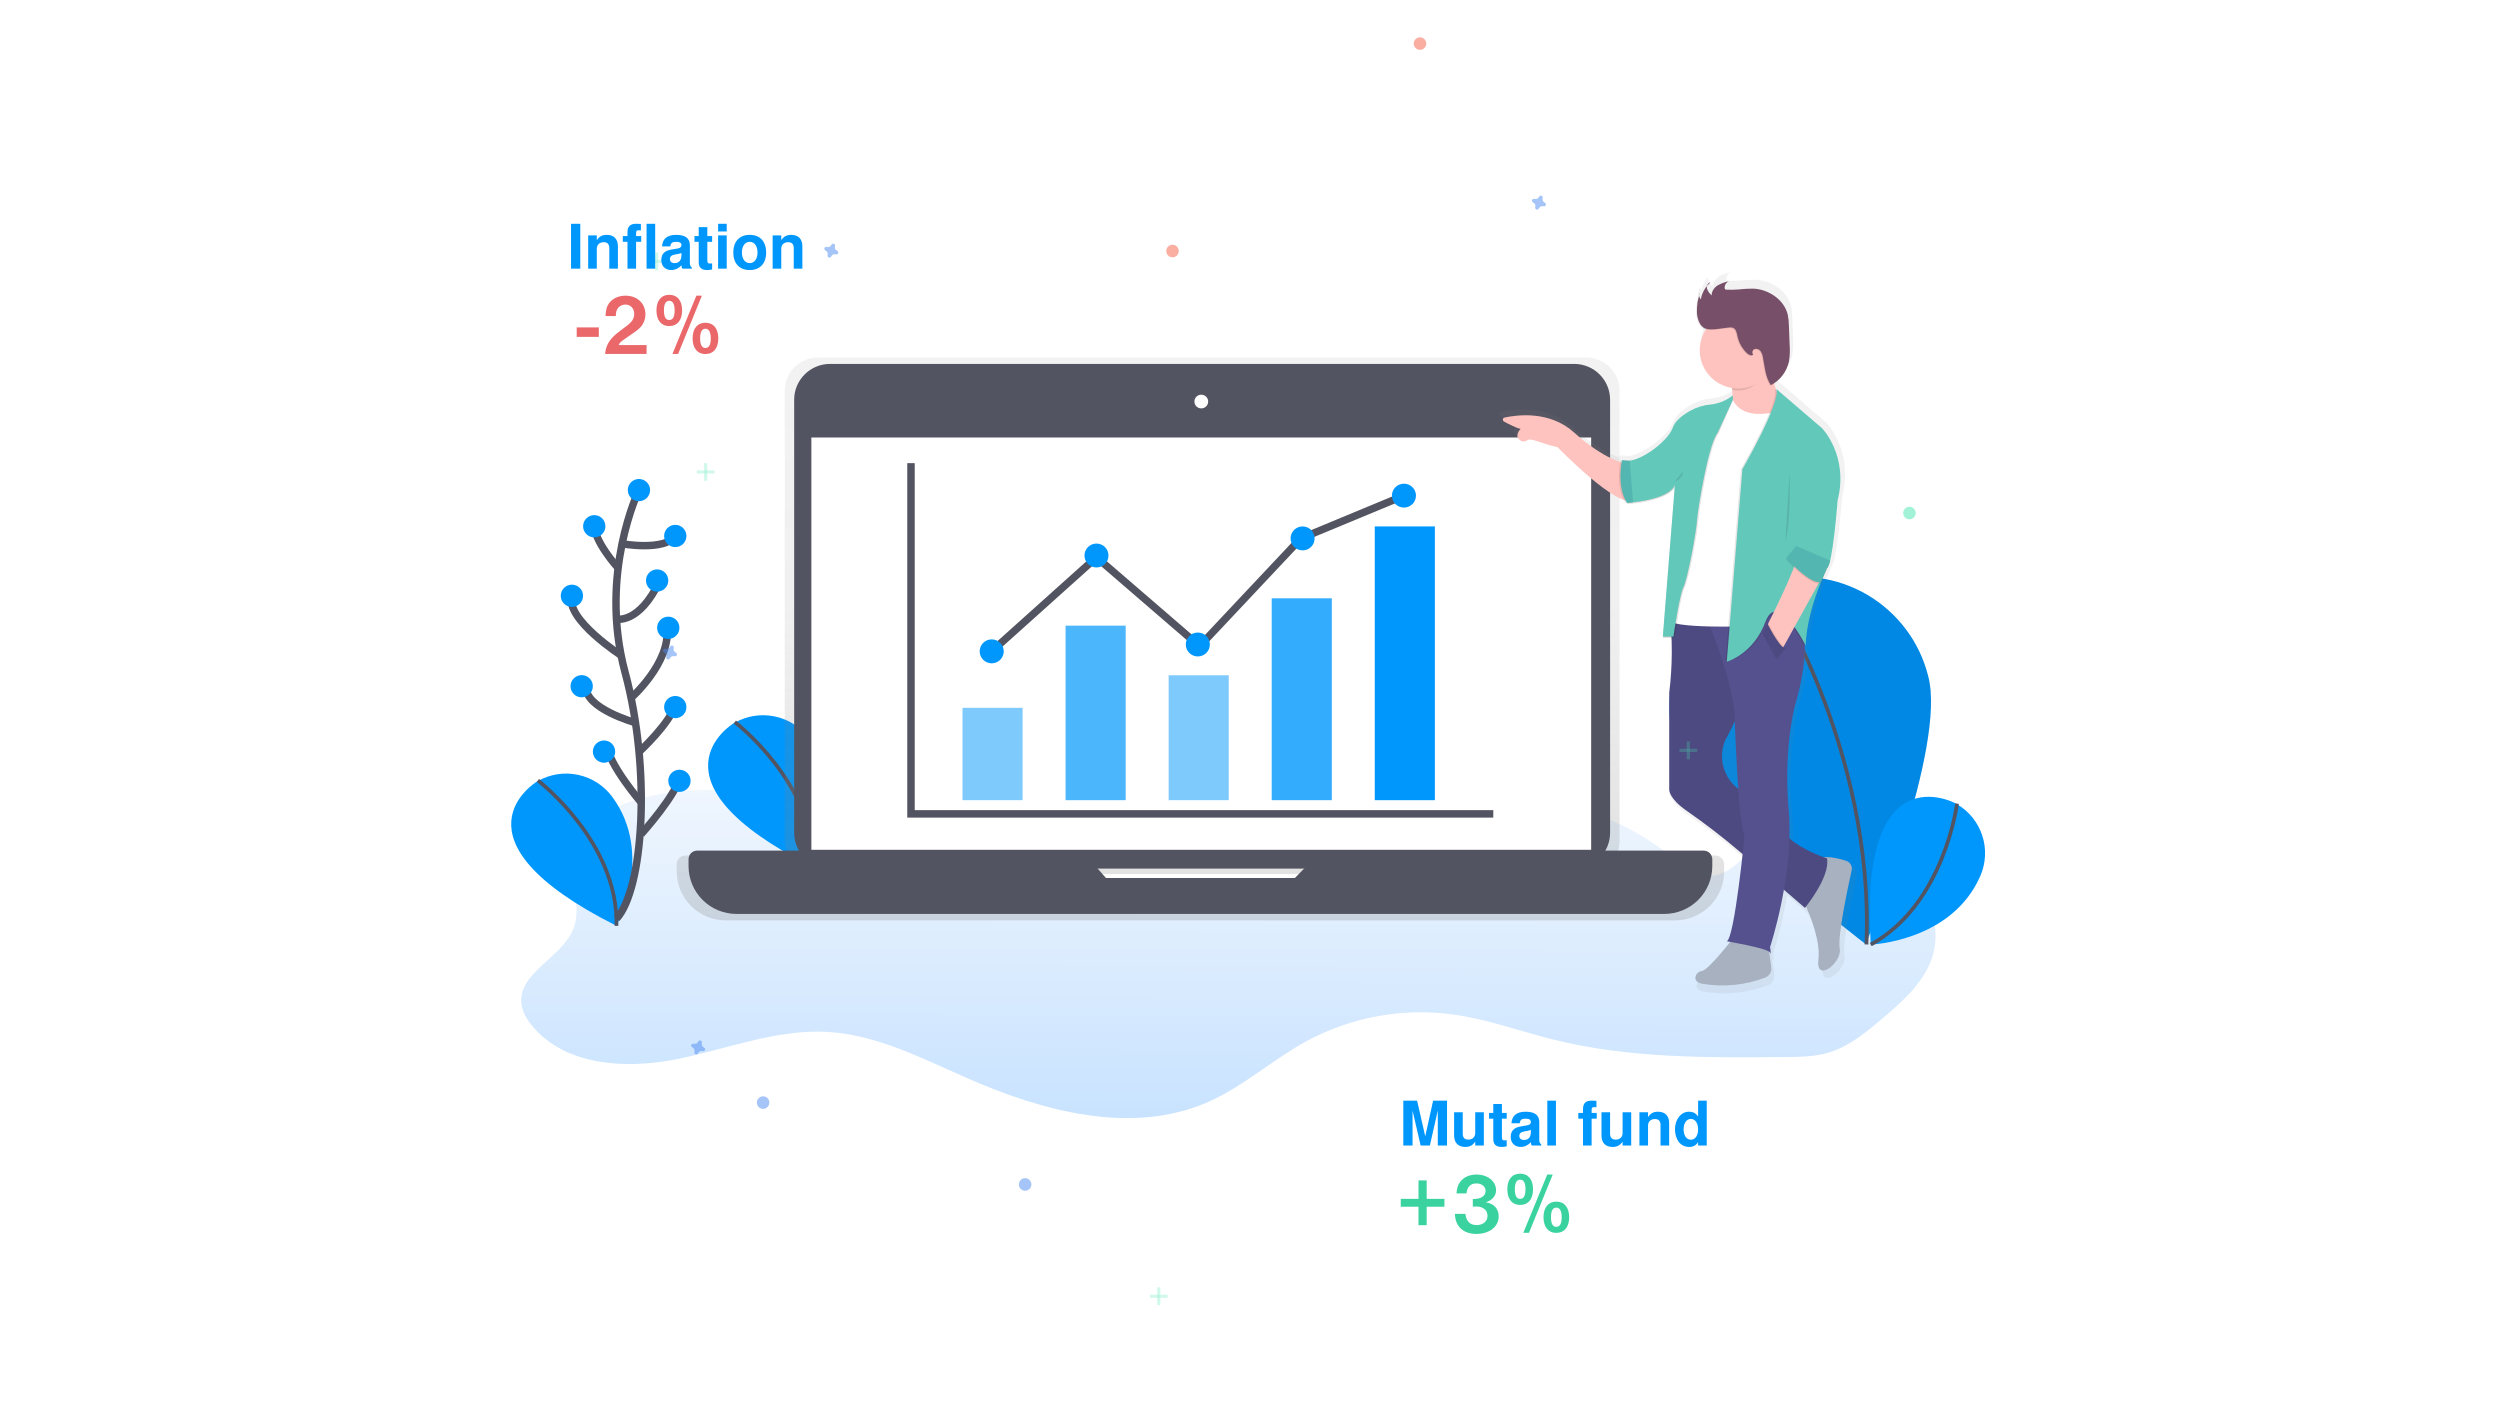 <svg width="670" height="376" viewBox="0 0 670 376" fill="none" xmlns="http://www.w3.org/2000/svg">
<path d="M670 0H0V376H670V0Z" fill="white"/>
<g filter="url(#filter0_d)">
<path d="M139.926 52.425C139.926 48.387 143.203 45.11 147.241 45.11H275.98C280.018 45.11 283.295 48.387 283.295 52.425V102.166C283.295 106.203 280.018 109.48 275.98 109.48H147.241C143.203 109.48 139.926 106.203 139.926 102.166V52.425Z" fill="white"/>
</g>
<path d="M154.557 87.741V90.286H160.481V87.741H154.557ZM173.282 92.481H165.807C166.07 91.852 166.348 91.574 167.665 90.681C170.605 88.648 170.606 88.648 171.366 87.975C172.361 87.053 172.975 85.649 172.975 84.273C172.975 81.304 170.781 79.241 167.635 79.241C165.763 79.241 164.11 80.016 163.188 81.318C162.603 82.138 162.368 83.001 162.281 84.712H165.046C165.046 83.937 165.134 83.498 165.339 83.03C165.748 82.167 166.612 81.625 167.592 81.625C169.025 81.625 169.976 82.65 169.976 84.171C169.976 84.99 169.654 85.766 169.069 86.351C168.572 86.892 168.22 87.17 166.421 88.501C163.524 90.608 162.413 92.246 162.164 94.85H173.282V92.481ZM179.368 79.007C177.218 79.007 175.93 80.572 175.93 83.191C175.93 85.795 177.218 87.389 179.325 87.389C181.519 87.389 182.806 85.839 182.806 83.176C182.806 80.572 181.519 79.007 179.368 79.007ZM179.368 80.616C180.305 80.616 180.802 81.479 180.802 83.176C180.802 84.932 180.334 85.766 179.339 85.766C178.403 85.766 177.935 84.903 177.935 83.191C177.935 81.465 178.403 80.616 179.368 80.616ZM186.624 79.241L180.217 94.85H181.738L188.102 79.241H186.624ZM189.053 86.497C186.903 86.497 185.615 88.062 185.615 90.681C185.615 93.285 186.902 94.88 189.009 94.88C191.218 94.88 192.506 93.329 192.506 90.666C192.506 88.062 191.218 86.497 189.053 86.497ZM189.053 88.106C189.989 88.106 190.487 88.969 190.487 90.666C190.487 92.422 190.018 93.256 189.038 93.256C188.102 93.256 187.634 92.393 187.634 90.681C187.634 88.955 188.102 88.106 189.053 88.106Z" fill="#EA676A"/>
<path opacity="0.6" d="M235.017 221.412C211.142 213.19 183.828 206.241 161.518 218.047C158.695 219.539 155.901 221.426 154.379 224.235C150.356 231.608 156.75 241.176 153.633 248.974C150.517 256.771 138.784 260.707 139.75 269.031C139.998 271.211 141.184 273.186 142.573 274.883C151.322 285.518 167.341 286.586 180.888 283.953C194.42 281.32 207.675 275.848 221.456 276.536C234.71 277.209 246.896 283.543 259.039 288.868C279.506 297.88 303.41 304.332 323.862 295.291C333.225 291.136 340.979 284.07 349.947 279.14C362.031 272.556 375.914 270.011 389.564 271.898C398.678 273.171 407.368 276.389 416.277 278.613C436.524 283.646 457.664 283.485 478.526 283.28C482.418 283.251 486.353 283.207 490.083 282.095C495.584 280.442 500.134 276.653 504.508 272.937C510.257 268.05 516.314 262.696 518.171 255.396C520.366 246.735 515.831 237.533 509.102 231.652C502.387 225.771 493.784 222.553 485.402 219.451C483.324 218.691 481.115 217.915 478.994 218.486C477.604 218.866 476.434 219.788 475.395 220.782C469.441 226.488 464.408 236.144 456.289 234.593C453.392 234.052 451.022 232.033 448.726 230.175C436.481 220.285 420.008 212.649 405.232 218.105C394.421 222.114 386.784 232.384 375.826 236.012C368.029 238.587 359.573 237.475 351.366 237.972C339.443 238.704 327.842 242.902 315.904 242.639C285.445 241.995 260.078 213 229.751 215.75C227.381 215.969 224.791 216.511 223.328 218.383" fill="url(#paint0_linear)"/>
<path d="M196.615 193.836C196.615 193.836 171.321 209.036 217.974 232.472C217.974 232.472 228.259 213.468 216.892 197.961C214.683 194.947 211.449 192.826 207.777 192.036C204.12 191.232 200.287 191.802 197.025 193.616L196.615 193.836Z" fill="#0097FD"/>
<path d="M196.924 193.513C196.924 193.513 218.59 210 217.99 232.457" stroke="#535461" stroke-miterlimit="10"/>
<path d="M516.737 181.151C521.858 199.818 500.001 253.011 500.001 253.011C500.001 253.011 453.992 218.31 448.857 199.643C447.525 195.166 447.087 190.47 447.599 185.832C448.096 181.18 449.53 176.689 451.812 172.607C454.094 168.526 457.166 164.927 460.853 162.045C464.54 159.163 468.767 157.042 473.302 155.813C477.823 154.569 482.548 154.262 487.2 154.862C491.838 155.476 496.329 157.012 500.367 159.368C504.419 161.738 507.945 164.883 510.754 168.614C513.578 172.359 515.596 176.616 516.737 181.151Z" fill="#0097FD"/>
<path opacity="0.1" d="M516.737 181.151C521.858 199.818 500.001 253.011 500.001 253.011C500.001 253.011 453.992 218.31 448.857 199.643C447.525 195.166 447.087 190.47 447.599 185.832C448.096 181.18 449.53 176.689 451.812 172.607C454.094 168.526 457.166 164.927 460.853 162.045C464.54 159.163 468.767 157.042 473.302 155.813C477.823 154.569 482.548 154.262 487.2 154.862C491.838 155.476 496.329 157.012 500.367 159.368C504.419 161.738 507.945 164.883 510.754 168.614C513.578 172.359 515.596 176.616 516.737 181.151Z" fill="black"/>
<path d="M473.699 156.704C473.699 156.704 502.344 199.759 500.208 253.113" stroke="#535461" stroke-miterlimit="10"/>
<path d="M524.054 215.282C524.054 215.282 498.087 201.208 501.364 253.143C501.364 253.143 523.03 252.382 530.725 234.768C532.218 231.345 532.408 227.497 531.252 223.942C530.097 220.387 527.668 217.388 524.435 215.501L524.054 215.282Z" fill="#0097FD"/>
<path d="M524.478 215.369C524.478 215.369 521.128 242.331 501.363 253.143" stroke="#535461" stroke-miterlimit="10"/>
<path d="M143.859 209.488C143.859 209.488 118.535 224.703 165.204 248.11C165.204 248.11 175.489 229.107 164.121 213.599C161.912 210.586 158.665 208.479 155.007 207.674C151.35 206.87 147.517 207.44 144.24 209.269L143.859 209.488Z" fill="#0097FD"/>
<path d="M144.156 209.165C144.156 209.165 165.807 225.667 165.208 248.123" stroke="#535461" stroke-miterlimit="10"/>
<path d="M459.714 229.282H433.118C433.732 228.053 434.054 226.707 434.04 225.331V104.696C434.04 102.341 433.103 100.073 431.435 98.42C429.767 96.753 427.5 95.816 425.145 95.816H219.22C216.864 95.816 214.596 96.753 212.929 98.42C211.261 100.073 210.31 102.341 210.31 104.696V225.346C210.31 226.707 210.632 228.067 211.246 229.296H183.699C183.392 229.296 183.084 229.355 182.792 229.472C182.514 229.589 182.25 229.764 182.031 229.984C181.811 230.203 181.637 230.467 181.519 230.745C181.402 231.037 181.344 231.344 181.344 231.652V233.539C181.344 237.021 182.734 240.356 185.206 242.814C187.679 245.286 191.028 246.661 194.525 246.661H448.903C452.4 246.661 455.749 245.286 458.222 242.814C460.694 240.356 462.07 237.021 462.07 233.539V231.652C462.085 231.344 462.011 231.037 461.894 230.745C461.777 230.452 461.616 230.203 461.397 229.984C461.178 229.764 460.914 229.589 460.621 229.472C460.343 229.34 460.036 229.282 459.714 229.282ZM295.805 236.787L293.508 234.212H350.139L347.623 236.801L295.805 236.787Z" fill="url(#paint1_linear)"/>
<path d="M421.865 97.527H222.464C217.154 97.527 212.838 101.814 212.838 107.124V223.195C212.838 228.491 217.154 232.792 222.464 232.792H421.865C427.19 232.792 431.506 228.491 431.506 223.195V107.124C431.506 101.814 427.19 97.527 421.865 97.527Z" fill="#535461"/>
<path d="M426.431 117.25H217.449V227.747H426.431V117.25Z" fill="white"/>
<path d="M321.946 109.451C322.956 109.451 323.79 108.632 323.79 107.608C323.79 106.599 322.956 105.779 321.946 105.779C320.922 105.779 320.104 106.599 320.104 107.608C320.104 108.632 320.922 109.451 321.946 109.451Z" fill="white"/>
<path d="M354.204 227.966L347.021 235.31H296.403L289.922 227.966H186.828C186.213 227.966 185.628 228.214 185.204 228.639C184.765 229.078 184.531 229.663 184.531 230.263V232.106C184.531 235.515 185.877 238.777 188.291 241.176C190.705 243.59 193.982 244.936 197.405 244.936H446.019C447.701 244.936 449.384 244.6 450.949 243.956C452.5 243.312 453.934 242.376 455.119 241.176C456.319 239.991 457.269 238.572 457.913 237.022C458.556 235.456 458.893 233.788 458.893 232.106V230.263C458.893 229.663 458.644 229.078 458.22 228.639C457.781 228.214 457.196 227.966 456.596 227.966H354.204Z" fill="#535461"/>
<path d="M244.146 124.125V218.12H400.2" stroke="#535461" stroke-width="2" stroke-miterlimit="10"/>
<path opacity="0.5" d="M274.062 189.694H257.955V214.448H274.062V189.694Z" fill="#0097FD"/>
<path opacity="0.7" d="M301.685 167.677H285.578V214.447H301.685V167.677Z" fill="#0097FD"/>
<path opacity="0.5" d="M329.305 180.976H313.197V214.448H329.305V180.976Z" fill="#0097FD"/>
<path opacity="0.8" d="M356.926 160.347H340.818V214.447H356.926V160.347Z" fill="#0097FD"/>
<path d="M384.544 141.081H368.438V214.448H384.544V141.081Z" fill="#0097FD"/>
<path d="M265.766 174.553L293.855 149.346L321.475 173.177L348.627 144.299L376.262 132.829" stroke="#535461" stroke-width="2" stroke-miterlimit="10"/>
<path d="M265.77 177.771C267.554 177.771 269.003 176.323 269.003 174.552C269.003 172.782 267.554 171.349 265.77 171.349C263.999 171.349 262.551 172.782 262.551 174.552C262.551 176.323 263.999 177.771 265.77 177.771Z" fill="#0097FD"/>
<path d="M321.009 175.928C322.794 175.928 324.243 174.494 324.243 172.724C324.243 170.954 322.794 169.521 321.009 169.521C319.239 169.521 317.791 170.954 317.791 172.724C317.791 174.494 319.239 175.928 321.009 175.928Z" fill="#0097FD"/>
<path d="M349.098 147.503C350.882 147.503 352.316 146.07 352.316 144.3C352.316 142.529 350.882 141.081 349.098 141.081C347.313 141.081 345.879 142.529 345.879 144.3C345.879 146.07 347.313 147.503 349.098 147.503Z" fill="#0097FD"/>
<path d="M293.856 152.082C295.64 152.082 297.074 150.648 297.074 148.878C297.074 147.108 295.64 145.674 293.856 145.674C292.071 145.674 290.637 147.108 290.637 148.878C290.637 150.648 292.071 152.082 293.856 152.082Z" fill="#0097FD"/>
<path d="M376.264 136.033C378.034 136.033 379.483 134.599 379.483 132.829C379.483 131.059 378.034 129.625 376.264 129.625C374.48 129.625 373.031 131.059 373.031 132.829C373.031 134.599 374.48 136.033 376.264 136.033Z" fill="#0097FD"/>
<path d="M496.111 231.989C494.4 231.433 491.883 230.789 489.894 231.008C487.992 230.321 483.529 228.536 480.472 225.844C480.559 223.211 480.501 220.563 480.267 217.93C478.717 200.243 482.227 188.597 482.227 188.597C482.227 188.597 484.978 179.703 484.67 172.329C484.861 172.651 484.948 172.856 484.948 172.856C485.197 166.492 487.377 159.909 489.001 155.798C489.059 155.784 489.133 155.769 489.191 155.74L491.005 151.424C491.151 151.175 491.269 150.912 491.357 150.634L491.649 149.961L491.561 149.917C491.59 149.8 491.62 149.683 491.649 149.566C492.805 144.665 493.712 133.035 493.712 133.035C496.842 120.79 489.425 113.241 489.425 113.241L476.844 102.459C476.902 102.605 476.946 102.751 476.976 102.898L476.873 102.81C476.683 102.298 476.493 101.698 476.303 101.011C476.742 100.689 477.165 100.338 477.546 99.943C478.979 98.597 479.96 96.856 480.369 94.939C480.604 93.433 480.677 91.911 480.545 90.389L480.34 85.196C480.34 84.172 480.238 83.162 480.033 82.168C479.082 78.042 474.84 75.16 470.582 74.97C469.222 74.955 467.876 75.029 466.53 75.175C465.418 75.263 464.321 75.292 463.209 75.248C463.092 75.263 462.961 75.219 462.858 75.16C462.756 75.058 462.712 74.926 462.697 74.794C462.682 74.56 462.712 74.312 462.785 74.078C462.858 73.844 462.975 73.639 463.136 73.448C463.312 73.317 463.501 73.2 463.706 73.127L463.414 73.2C463.56 73.083 463.721 72.995 463.911 72.936C462.799 73.127 461.746 73.507 460.766 74.063C460.503 74.239 460.254 74.443 460.035 74.677C459.464 75.189 459.083 75.877 458.981 76.638C458.454 76.214 458.074 75.643 457.854 74.999C457.796 74.736 457.796 74.458 457.854 74.195C457.781 74.282 457.709 74.385 457.65 74.472C457.65 74.443 457.65 74.414 457.65 74.385C456.845 75.365 456.275 76.521 455.982 77.75C455.88 77.618 455.792 77.457 455.748 77.296C455.689 77.121 455.675 76.945 455.689 76.784C455.631 76.974 455.573 77.165 455.514 77.355C455.5 77.238 455.5 77.106 455.514 76.974C455.031 78.466 454.811 80.017 454.87 81.583C454.87 83.148 455.558 85.576 457.24 86.118C457.328 86.147 457.416 86.176 457.504 86.191C456.553 87.654 455.997 89.322 455.865 91.048C455.719 92.774 456.026 94.515 456.728 96.11C457.43 97.69 458.513 99.079 459.888 100.147C461.263 101.215 462.887 101.918 464.599 102.21C464.628 102.4 464.658 102.59 464.687 102.81H464.745C464.789 103.22 464.833 103.673 464.862 104.127C464.438 104.551 463.97 104.917 463.473 105.238C462.068 106.072 460.488 106.584 458.864 106.76C456.933 106.906 455.046 107.477 453.334 108.413C451.33 109.525 449.106 111.149 448.419 113.138C447.248 116.43 440.869 121.565 436.583 122.209L435.062 122.121L434.959 122.092V122.121L434.579 122.092H434.564H434.462V122.121L434.081 122.092C434.081 122.092 434.038 122.267 433.979 122.589C431.829 121.843 427.25 119.795 421.296 114.426C414.683 108.428 405.715 109.613 402.262 110.359C402.145 110.388 402.028 110.447 401.955 110.534C401.867 110.622 401.809 110.739 401.794 110.856C401.78 110.973 401.794 111.09 401.853 111.193C401.911 111.31 401.999 111.397 402.101 111.456C403.491 112.217 405.656 113.329 406.651 113.446C406.651 113.446 404.589 115.611 406.783 116.752C407.047 116.869 407.339 116.927 407.632 116.898C407.924 116.869 408.202 116.767 408.436 116.591C409.504 115.801 412.474 117.571 416.775 118.493C416.775 118.493 428.918 131.001 434.945 132.932C435.091 133.196 435.237 133.459 435.413 133.722L435.779 133.693V133.722H435.939L435.984 134.132C435.984 134.132 445.361 133.649 448.404 130.255C448.623 130.065 448.814 129.845 449.004 129.626L445.741 170.457H445.771L445.741 170.837H448.141C448.346 175.855 448.126 180.888 447.482 185.876V212.488C447.482 212.488 447.366 214.828 452.252 218.266C457.372 221.821 462.302 225.625 467.042 229.677L467.627 230.189C466.735 238.338 464.847 253.523 463.282 254.079L464.248 254.255C462.595 256.347 457.899 262.082 456.465 262.243C454.71 262.433 453.539 265.154 456.465 265.739C462.302 266.749 468.315 266.149 473.845 264.027C474.401 263.808 474.869 263.413 475.161 262.916C475.468 262.404 475.585 261.804 475.498 261.218L474.942 256.932C475.044 256.991 475.132 257.078 475.191 257.195C475.571 258.351 475.191 255.63 475.191 255.63C476.785 250.495 478.043 245.258 478.965 239.962L484.758 244.95C484.758 244.95 484.876 244.804 485.08 244.541C486.5 247.745 489.031 254.313 488.46 259.127C487.685 265.724 495.087 259.902 494.312 256.01C493.683 252.865 496.491 239.552 497.588 234.564C497.705 234.037 497.632 233.466 497.354 232.998C497.076 232.515 496.623 232.15 496.111 231.989Z" fill="url(#paint2_linear)"/>
<path d="M435.531 124.212C435.531 124.212 430.001 123.261 421.808 115.873C415.327 110.021 406.593 111.162 403.228 111.908C403.111 111.938 403.009 111.996 402.921 112.069C402.848 112.157 402.789 112.274 402.775 112.391C402.76 112.494 402.775 112.625 402.833 112.728C402.877 112.83 402.965 112.918 403.068 112.976C404.428 113.708 406.549 114.79 407.529 114.922C407.529 114.922 405.496 117.029 407.661 118.155C407.924 118.272 408.217 118.331 408.495 118.302C408.788 118.272 409.066 118.17 409.285 117.994C410.339 117.233 413.235 118.96 417.434 119.852C417.434 119.852 433.819 136.735 437.623 133.867L435.531 124.212Z" fill="#FEC3BE"/>
<path d="M463.721 101.26C463.721 101.26 465.242 107.712 463.721 112.261L470.582 113.212L476.682 110.184V106.19C476.682 106.19 473.815 100.119 474.576 93.111L463.721 101.26Z" fill="#FEC3BE"/>
<path d="M483.135 241.06C483.135 241.06 488.109 250.745 487.334 257.196C486.558 263.633 493.8 257.942 493.039 254.153C492.425 251.081 495.175 238.075 496.243 233.233C496.36 232.706 496.286 232.165 496.008 231.697C495.745 231.229 495.321 230.878 494.809 230.717C492.512 229.956 488.679 229.034 486.763 230.439C483.91 232.531 483.135 241.06 483.135 241.06Z" fill="#A7B1C0"/>
<path d="M464.288 251.681C464.288 251.681 457.821 260.035 456.11 260.225C454.383 260.415 453.242 263.077 456.11 263.633C461.801 264.628 467.667 264.058 473.08 261.995C473.621 261.775 474.075 261.395 474.367 260.898C474.66 260.4 474.777 259.815 474.704 259.244L473.607 251.125L464.288 251.681Z" fill="#A7B1C0"/>
<path d="M453.628 163.099L447.425 163.932C448.273 171.145 448.244 178.46 447.352 185.672V211.654C447.352 211.654 447.22 213.936 452.004 217.272C456.992 220.739 461.82 224.455 466.443 228.405L483.721 243.312C483.721 243.312 490.582 234.974 489.631 230.043C489.631 230.043 478.191 226.43 476.67 220.549C475.806 217.184 471.374 214.36 467.745 212.59C465.463 211.493 463.634 209.65 462.551 207.353C461.469 205.071 461.206 202.496 461.806 200.038C462.011 199.19 462.347 198.37 462.772 197.61C465.829 192.284 470.203 180.347 470.203 180.347L461.82 164.43L453.628 163.099Z" fill="#4D4981"/>
<path opacity="0.05" d="M453.628 163.099L447.425 163.932C448.273 171.145 448.244 178.46 447.352 185.672V211.654C447.352 211.654 447.22 213.936 452.004 217.272C456.992 220.739 461.82 224.455 466.443 228.405L483.721 243.312C483.721 243.312 490.582 234.974 489.631 230.043C489.631 230.043 478.191 226.43 476.67 220.549C475.806 217.184 471.374 214.36 467.745 212.59C465.463 211.493 463.634 209.65 462.551 207.353C461.469 205.071 461.206 202.496 461.806 200.038C462.011 199.19 462.347 198.37 462.772 197.61C465.829 192.284 470.203 180.347 470.203 180.347L461.82 164.43L453.628 163.099Z" fill="#575A89"/>
<path d="M462.771 252.263C462.771 252.263 474.006 254.165 474.387 255.306C474.767 256.447 474.387 253.785 474.387 253.785C474.387 253.785 480.868 234.24 479.361 216.992C477.854 199.729 481.262 188.347 481.262 188.347C481.262 188.347 485.271 175.444 482.975 168.041C480.692 160.639 456.699 163.872 456.699 163.872C456.699 163.872 465.082 183.417 464.892 192.707C464.892 192.707 465.843 220.781 467.555 223.999C467.54 223.984 464.863 251.503 462.771 252.263Z" fill="#55518F"/>
<path d="M464.099 106.189C464.099 106.189 465.24 113.212 476.666 110.183L469.058 167.838C469.058 167.838 446.967 168.599 447.157 165.951L451.708 131.045L464.099 106.189Z" fill="white"/>
<path opacity="0.1" d="M464.394 105.809C462.902 107.272 460.97 108.193 458.893 108.413C456.991 108.559 455.148 109.115 453.48 110.022C451.52 111.104 449.34 112.699 448.681 114.63C447.35 118.419 438.968 124.681 435.164 123.364L436.496 134.746C436.496 134.746 447.35 134.175 449.252 129.991L446.019 170.617H448.872C448.872 170.617 450.393 159.616 451.534 157.334C452.69 155.066 454.972 142.543 455.163 139.5C455.353 136.472 458.205 119.019 460.678 115.991L464.408 106.994L464.394 105.809Z" fill="black"/>
<path opacity="0.1" d="M464.396 106.38C462.699 107.711 460.65 108.545 458.515 108.794C456.613 108.94 454.769 109.496 453.101 110.403C451.156 111.5 448.962 113.08 448.303 115.026C446.972 118.815 438.589 125.076 434.785 123.745L436.117 135.127C436.117 135.127 446.972 134.556 448.874 130.387L445.641 170.984H448.493C448.493 170.984 450.015 159.982 451.156 157.7C452.297 155.418 454.594 142.91 454.784 139.867C454.975 136.839 457.827 119.385 460.3 116.357L464.396 107.521V106.38Z" fill="black"/>
<path d="M464.39 105.999C462.693 107.33 460.645 108.164 458.509 108.413C456.607 108.559 454.764 109.115 453.096 110.022C451.136 111.105 448.956 112.699 448.298 114.63C446.967 118.434 438.584 124.681 434.766 123.364L436.111 134.746C436.111 134.746 446.967 134.176 448.869 129.991L445.636 170.618H448.488C448.488 170.618 450.01 159.616 451.151 157.334C452.292 155.066 454.589 142.544 454.779 139.501C454.969 136.472 457.822 119.019 460.294 115.991L464.39 107.184V105.999Z" fill="#62C8BA"/>
<path opacity="0.1" d="M474.108 98.7C473.859 96.9 474.356 95.788 474.576 93.682L463.721 101.83C463.721 101.83 463.984 102.928 464.189 104.551C464.73 104.639 465.286 104.683 465.842 104.683C469.601 104.683 472.323 101.743 474.108 98.7Z" fill="black"/>
<path d="M465.829 104.112C471.505 104.112 476.113 99.533 476.113 93.871C476.113 88.21 471.505 83.631 465.829 83.631C460.138 83.631 455.529 88.21 455.529 93.871C455.529 99.533 460.138 104.112 465.829 104.112Z" fill="#FEC3BE"/>
<path opacity="0.1" d="M454.592 83.821C454.533 82.095 454.812 80.383 455.426 78.76C455.25 79.008 455.177 79.316 455.221 79.623C455.265 79.93 455.411 80.208 455.645 80.413C455.967 78.643 456.874 77.048 458.22 75.848C457.488 75.965 457.108 76.872 457.298 77.589C457.547 78.291 457.986 78.906 458.571 79.374C458.498 78.291 459.229 77.267 460.136 76.682C461.087 76.141 462.126 75.76 463.194 75.57C462.829 75.702 462.521 75.951 462.301 76.273C462.082 76.609 461.994 77.004 462.024 77.385C462.024 77.516 462.082 77.648 462.17 77.736C462.287 77.809 462.404 77.838 462.521 77.823C463.603 77.867 464.672 77.853 465.739 77.765C467.056 77.604 468.387 77.545 469.704 77.545C473.844 77.721 477.999 80.53 478.935 84.553C479.126 85.533 479.228 86.528 479.243 87.523L479.433 92.599C479.55 94.077 479.492 95.569 479.258 97.032C478.965 98.392 478.379 99.665 477.545 100.762C476.711 101.874 475.644 102.767 474.415 103.41C472.908 101.26 472.776 98.495 472.264 95.92C472.176 95.32 471.957 94.764 471.621 94.267C471.445 94.033 471.197 93.843 470.904 93.755C470.626 93.653 470.319 93.653 470.026 93.74C469.47 93.96 469.222 94.808 469.69 95.189C469.28 95.671 468.504 95.306 468.036 94.881C466.719 93.638 465.827 92.043 465.447 90.288C465.271 89.41 465.081 88.313 464.204 88.02C463.911 87.932 463.604 87.918 463.296 87.947C461.482 88.079 458.644 88.825 456.889 88.254C455.28 87.728 454.592 85.343 454.592 83.821Z" fill="black"/>
<path d="M454.783 83.629C454.725 81.903 455.002 80.191 455.617 78.567C455.441 78.816 455.368 79.123 455.412 79.43C455.456 79.738 455.602 80.016 455.836 80.22C456.158 78.45 457.065 76.856 458.411 75.656C457.68 75.773 457.299 76.68 457.489 77.397C457.738 78.099 458.177 78.714 458.762 79.182C458.689 78.099 459.42 77.075 460.327 76.49C461.278 75.948 462.317 75.568 463.385 75.378C463.019 75.51 462.712 75.758 462.493 76.095C462.273 76.417 462.185 76.812 462.214 77.192C462.214 77.324 462.273 77.456 462.361 77.543C462.478 77.616 462.595 77.646 462.712 77.631C463.795 77.675 464.862 77.66 465.93 77.572C467.247 77.411 468.578 77.353 469.895 77.353C474.035 77.529 478.19 80.352 479.126 84.361C479.316 85.341 479.419 86.335 479.433 87.33L479.624 92.407C479.741 93.884 479.682 95.377 479.448 96.84C479.156 98.2 478.571 99.473 477.737 100.57C476.903 101.682 475.835 102.574 474.606 103.218C473.099 101.067 472.967 98.302 472.455 95.728C472.367 95.128 472.148 94.572 471.811 94.075C471.636 93.84 471.387 93.65 471.095 93.562C470.817 93.46 470.509 93.46 470.217 93.548C469.661 93.767 469.412 94.616 469.88 94.996C469.471 95.479 468.696 95.113 468.227 94.689C466.911 93.445 466.018 91.851 465.638 90.095C465.462 89.218 465.272 88.12 464.394 87.828C464.102 87.74 463.794 87.725 463.487 87.755C461.673 87.886 458.835 88.632 457.08 88.062C455.47 87.535 454.783 85.15 454.783 83.629Z" fill="#784F69"/>
<path opacity="0.1" d="M434.288 123.365C434.288 123.365 432.767 130.373 435.62 134.747L437.243 134.615L436.351 123.482L434.288 123.365Z" fill="black"/>
<path d="M434.697 123.365C434.697 123.365 433.175 130.373 436.027 134.747L437.651 134.615L436.774 123.482L434.697 123.365Z" fill="#53B6B0"/>
<path opacity="0.1" d="M475.629 104.215L487.917 114.748C487.917 114.748 495.144 122.151 492.101 134.103C492.101 134.103 490.77 151.556 489.248 152.317C489.248 152.317 483.909 162.938 483.529 172.988C483.529 172.988 476.389 158.666 473.156 167.385C469.908 176.119 462.389 177.348 462.389 177.348L466.573 125.735C466.573 125.735 477.15 107.433 475.629 104.215Z" fill="black"/>
<path d="M476.009 104.215L488.298 114.748C488.298 114.748 495.525 122.151 492.482 134.103C492.482 134.103 491.151 151.556 489.629 152.317C489.629 152.317 484.289 162.938 483.909 172.988C483.909 172.988 476.389 157.905 473.142 166.639C469.909 175.358 462.77 177.348 462.77 177.348L466.953 125.764C466.953 125.764 477.53 107.433 476.009 104.215Z" fill="#62C8BA"/>
<path d="M481.629 148.688C481.629 148.688 484.673 146.596 489.632 152.287L477.446 174.304L473.35 168.145C473.35 168.145 482.01 151.16 481.629 148.688Z" fill="#FEC3BE"/>
<path opacity="0.1" d="M478.674 149.916C478.674 149.916 485.418 157.465 488.052 156.25L490.48 150.603L481.351 146.697L478.674 149.916Z" fill="black"/>
<path d="M478.674 149.536C478.674 149.536 485.418 157.085 488.052 155.87L490.48 150.223L481.351 146.317L478.674 149.536Z" fill="#53B6B0"/>
<path opacity="0.1" d="M473.753 166.698C473.753 166.698 476.957 173.252 478.669 173.633L476.182 176.471L472.568 169.653L473.753 166.698Z" fill="black"/>
<path d="M473.566 166.902C473.566 166.902 476.77 173.456 478.481 173.837L475.995 176.675L472.381 169.843L473.566 166.902Z" fill="#4D4981"/>
<path opacity="0.1" d="M479.624 126.394C479.624 126.394 480.004 140.057 478.482 145.178L479.624 126.394Z" fill="black"/>
<path opacity="0.1" d="M448.77 129.056C448.77 129.056 451.067 128.295 451.067 126.394L448.77 129.056Z" fill="black"/>
<path d="M171.233 131.336C171.233 131.336 160.378 153.705 167.517 180.184C174.642 206.649 172.374 238.322 165.264 246.163" stroke="#535461" stroke-width="2" stroke-miterlimit="10"/>
<path d="M171.234 134.322C172.888 134.322 174.234 132.991 174.234 131.338C174.234 129.699 172.888 128.368 171.234 128.368C169.581 128.368 168.25 129.699 168.25 131.338C168.25 132.991 169.581 134.322 171.234 134.322Z" fill="#0097FD"/>
<path d="M166.727 145.734C166.727 145.734 177.977 147.753 180.976 143.671" stroke="#535461" stroke-width="2" stroke-miterlimit="10"/>
<path d="M165.658 152.23C165.658 152.23 158.885 144.769 159.265 140.292" stroke="#535461" stroke-width="2" stroke-miterlimit="10"/>
<path d="M165.074 165.892C165.074 165.892 171.234 167.501 176.851 155.578" stroke="#535461" stroke-width="2" stroke-miterlimit="10"/>
<path d="M166.726 175.827C166.726 175.827 151.41 166.01 153.268 159.676" stroke="#535461" stroke-width="2" stroke-miterlimit="10"/>
<path d="M169.111 187.061C169.111 187.061 179.849 177.581 178.723 168.247" stroke="#535461" stroke-width="2" stroke-miterlimit="10"/>
<path d="M170.28 193.674C170.28 193.674 156.617 189.87 157.041 183.901" stroke="#535461" stroke-width="2" stroke-miterlimit="10"/>
<path d="M171.232 201.543C171.232 201.543 179.849 193.599 180.961 188.757" stroke="#535461" stroke-width="2" stroke-miterlimit="10"/>
<path d="M171.831 215.048C171.831 215.048 163.009 204.778 162.629 199.57" stroke="#535461" stroke-width="2" stroke-miterlimit="10"/>
<path d="M171.836 223.545C171.836 223.545 181.726 212.617 182.472 207.395" stroke="#535461" stroke-width="2" stroke-miterlimit="10"/>
<path d="M159.267 144.021C160.92 144.021 162.251 142.675 162.251 141.036C162.251 139.383 160.92 138.052 159.267 138.052C157.614 138.052 156.268 139.383 156.268 141.036C156.268 142.675 157.614 144.021 159.267 144.021Z" fill="#0097FD"/>
<path d="M155.887 186.885C157.54 186.885 158.886 185.554 158.886 183.901C158.886 182.262 157.54 180.931 155.887 180.931C154.234 180.931 152.902 182.262 152.902 183.901C152.902 185.554 154.234 186.885 155.887 186.885Z" fill="#0097FD"/>
<path d="M153.268 162.658C154.921 162.658 156.266 161.327 156.266 159.674C156.266 158.021 154.921 156.689 153.268 156.689C151.615 156.689 150.283 158.021 150.283 159.674C150.283 161.327 151.615 162.658 153.268 162.658Z" fill="#0097FD"/>
<path d="M180.978 146.625C182.631 146.625 183.962 145.294 183.962 143.641C183.962 142.002 182.631 140.656 180.978 140.656C179.325 140.656 177.979 142.002 177.979 143.641C177.979 145.294 179.325 146.625 180.978 146.625Z" fill="#0097FD"/>
<path d="M180.978 192.474C182.631 192.474 183.962 191.142 183.962 189.504C183.962 187.851 182.631 186.52 180.978 186.52C179.325 186.52 177.979 187.851 177.979 189.504C177.979 191.142 179.325 192.474 180.978 192.474Z" fill="#0097FD"/>
<path d="M176.104 158.563C177.757 158.563 179.102 157.217 179.102 155.578C179.102 153.925 177.757 152.594 176.104 152.594C174.45 152.594 173.119 153.925 173.119 155.578C173.119 157.217 174.45 158.563 176.104 158.563Z" fill="#0097FD"/>
<path d="M182.088 212.237C183.741 212.237 185.087 210.906 185.087 209.253C185.087 207.614 183.741 206.283 182.088 206.283C180.435 206.283 179.104 207.614 179.104 209.253C179.104 210.906 180.435 212.237 182.088 212.237Z" fill="#0097FD"/>
<path d="M161.885 204.412C163.539 204.412 164.87 203.081 164.87 201.428C164.87 199.789 163.539 198.443 161.885 198.443C160.232 198.443 158.887 199.789 158.887 201.428C158.887 203.081 160.232 204.412 161.885 204.412Z" fill="#0097FD"/>
<path d="M179.104 171.232C180.757 171.232 182.089 169.901 182.089 168.248C182.089 166.595 180.757 165.264 179.104 165.264C177.451 165.264 176.105 166.595 176.105 168.248C176.105 169.901 177.451 171.232 179.104 171.232Z" fill="#0097FD"/>
<g opacity="0.5">
<path opacity="0.5" d="M176.399 67.684H175.564V72.438H176.399V67.684Z" fill="#47E6B1"/>
<path opacity="0.5" d="M178.358 70.477V69.644H173.604V70.477H178.358Z" fill="#47E6B1"/>
</g>
<g opacity="0.5">
<path opacity="0.5" d="M473.527 299.737H472.693V304.507H473.527V299.737Z" fill="#47E6B1"/>
<path opacity="0.5" d="M475.487 302.546V301.697H470.732V302.546H475.487Z" fill="#47E6B1"/>
</g>
<g opacity="0.5">
<path opacity="0.5" d="M452.882 198.721H452.049V203.475H452.882V198.721Z" fill="#47E6B1"/>
<path opacity="0.5" d="M454.842 201.516V200.667H450.088V201.516H454.842Z" fill="#47E6B1"/>
</g>
<g opacity="0.5">
<path opacity="0.5" d="M414.832 312.831H413.998V317.586H414.832V312.831Z" fill="#47E6B1"/>
<path opacity="0.5" d="M416.792 315.625V314.791H412.037V315.625H416.792Z" fill="#47E6B1"/>
</g>
<g opacity="0.5">
<path opacity="0.5" d="M310.961 345.016H310.127V349.77H310.961V345.016Z" fill="#47E6B1"/>
<path opacity="0.5" d="M312.921 347.81V346.976H308.166V347.81H312.921Z" fill="#47E6B1"/>
</g>
<g opacity="0.5">
<path opacity="0.5" d="M189.537 124.11H188.703V128.865H189.537V124.11Z" fill="#47E6B1"/>
<path opacity="0.5" d="M191.497 126.904V126.07H186.742V126.904H191.497Z" fill="#47E6B1"/>
</g>
<path opacity="0.5" d="M224.353 67.202C224.119 67.1 223.929 66.924 223.826 66.69C223.724 66.456 223.709 66.207 223.782 65.958C223.797 65.929 223.797 65.885 223.797 65.841C223.812 65.739 223.782 65.622 223.724 65.534C223.665 65.446 223.578 65.373 223.461 65.329C223.358 65.3 223.256 65.286 223.138 65.315C223.036 65.359 222.949 65.417 222.876 65.505C222.861 65.534 222.832 65.564 222.817 65.607C222.715 65.841 222.539 66.017 222.305 66.134C222.085 66.236 221.822 66.251 221.588 66.178C221.544 66.163 221.5 66.163 221.471 66.163C221.354 66.149 221.251 66.178 221.149 66.236C221.061 66.295 220.988 66.383 220.959 66.5C220.915 66.602 220.915 66.704 220.944 66.822C220.973 66.924 221.032 67.012 221.12 67.085C221.164 67.1 221.193 67.129 221.222 67.144C221.456 67.246 221.647 67.421 221.749 67.656C221.852 67.89 221.866 68.138 221.793 68.387C221.793 68.416 221.778 68.46 221.778 68.504C221.764 68.606 221.792 68.723 221.866 68.811C221.924 68.899 222.012 68.972 222.115 69.016C222.217 69.045 222.334 69.06 222.436 69.031C222.539 68.987 222.641 68.928 222.7 68.84C222.729 68.811 222.744 68.782 222.758 68.738C222.861 68.504 223.037 68.329 223.271 68.211C223.505 68.109 223.753 68.094 224.002 68.168C224.031 68.182 224.075 68.182 224.119 68.182C224.221 68.197 224.338 68.168 224.426 68.109C224.513 68.05 224.587 67.963 224.631 67.846C224.66 67.743 224.675 67.641 224.631 67.524C224.601 67.421 224.543 67.334 224.455 67.26C224.426 67.231 224.382 67.216 224.353 67.202Z" fill="#4D8AF0"/>
<path opacity="0.5" d="M414.01 54.327C413.776 54.225 413.586 54.049 413.483 53.815C413.381 53.581 413.352 53.332 413.425 53.083C413.44 53.054 413.454 53.01 413.454 52.966C413.454 52.864 413.425 52.747 413.366 52.659C413.308 52.572 413.22 52.498 413.118 52.454C413.015 52.425 412.898 52.41 412.796 52.44C412.693 52.484 412.591 52.542 412.532 52.63C412.503 52.659 412.488 52.703 412.473 52.732C412.371 52.966 412.196 53.157 411.962 53.259C411.728 53.361 411.479 53.376 411.23 53.303C411.201 53.288 411.157 53.288 411.113 53.288C411.011 53.274 410.894 53.303 410.806 53.361C410.718 53.42 410.645 53.522 410.601 53.625C410.572 53.727 410.557 53.83 410.586 53.947C410.63 54.049 410.689 54.137 410.777 54.21C410.806 54.239 410.835 54.254 410.879 54.269C411.113 54.371 411.288 54.546 411.405 54.781C411.508 55.014 411.523 55.263 411.45 55.512C411.435 55.541 411.435 55.585 411.42 55.629C411.42 55.731 411.45 55.849 411.508 55.936C411.567 56.024 411.655 56.097 411.757 56.141C411.859 56.185 411.976 56.185 412.078 56.156C412.195 56.127 412.284 56.053 412.357 55.965C412.372 55.936 412.4 55.907 412.415 55.863C412.503 55.629 412.693 55.453 412.913 55.336C413.147 55.234 413.41 55.219 413.644 55.292C413.688 55.307 413.717 55.307 413.761 55.307C413.878 55.322 413.981 55.293 414.069 55.234C414.171 55.175 414.244 55.088 414.273 54.971C414.317 54.868 414.317 54.766 414.288 54.649C414.259 54.546 414.186 54.459 414.098 54.385C414.069 54.371 414.039 54.342 414.01 54.327Z" fill="#4D8AF0"/>
<path opacity="0.5" d="M181.124 174.904C180.89 174.801 180.699 174.626 180.597 174.392C180.495 174.158 180.48 173.894 180.553 173.66C180.553 173.616 180.568 173.587 180.568 173.543C180.582 173.441 180.553 173.324 180.495 173.236C180.422 173.133 180.334 173.06 180.231 173.031C180.129 172.987 180.012 172.987 179.91 173.017C179.807 173.046 179.719 173.119 179.646 173.207C179.617 173.236 179.602 173.265 179.588 173.309C179.485 173.529 179.309 173.719 179.075 173.821C178.856 173.938 178.593 173.953 178.344 173.88C178.315 173.865 178.271 173.865 178.242 173.85C178.125 173.85 178.023 173.88 177.92 173.938C177.833 173.997 177.759 174.084 177.715 174.187C177.686 174.289 177.686 174.406 177.715 174.509C177.745 174.626 177.803 174.714 177.891 174.787C177.92 174.801 177.964 174.831 177.993 174.845C178.227 174.933 178.417 175.123 178.52 175.357C178.622 175.577 178.637 175.84 178.564 176.089C178.549 176.118 178.549 176.162 178.549 176.191C178.534 176.308 178.564 176.41 178.623 176.513C178.696 176.601 178.783 176.674 178.885 176.718C178.988 176.747 179.091 176.747 179.208 176.718C179.31 176.688 179.397 176.63 179.47 176.542C179.485 176.513 179.514 176.469 179.529 176.44C179.631 176.206 179.807 176.016 180.041 175.913C180.261 175.811 180.524 175.796 180.773 175.869C180.802 175.869 180.846 175.884 180.876 175.884C180.993 175.899 181.095 175.869 181.197 175.796C181.285 175.738 181.358 175.65 181.402 175.547C181.431 175.445 181.431 175.328 181.402 175.225C181.373 175.123 181.314 175.021 181.226 174.962C181.197 174.933 181.153 174.918 181.124 174.904Z" fill="#4D8AF0"/>
<path opacity="0.5" d="M188.659 280.734C188.425 280.632 188.25 280.456 188.147 280.222C188.03 280.003 188.016 279.739 188.089 279.491C188.103 279.461 188.103 279.418 188.118 279.388C188.118 279.271 188.089 279.154 188.03 279.067C187.972 278.979 187.884 278.906 187.782 278.862C187.679 278.832 187.563 278.818 187.46 278.862C187.343 278.891 187.255 278.949 187.182 279.037C187.167 279.066 187.153 279.11 187.138 279.14C187.036 279.374 186.845 279.564 186.626 279.666C186.392 279.769 186.128 279.783 185.894 279.71C185.85 279.696 185.821 279.695 185.777 279.695C185.66 279.681 185.558 279.71 185.47 279.769C185.368 279.842 185.295 279.93 185.266 280.032C185.222 280.134 185.221 280.252 185.251 280.354C185.28 280.456 185.353 280.559 185.441 280.617C185.47 280.646 185.5 280.661 185.544 280.676C185.763 280.778 185.953 280.954 186.055 281.188C186.157 281.422 186.187 281.671 186.114 281.919C186.099 281.963 186.084 281.992 186.084 282.036C186.084 282.139 186.114 282.256 186.172 282.344C186.231 282.446 186.318 282.504 186.421 282.548C186.523 282.592 186.641 282.592 186.743 282.563C186.845 282.534 186.948 282.461 187.007 282.373C187.036 282.344 187.05 282.314 187.065 282.27C187.168 282.036 187.357 281.861 187.577 281.744C187.811 281.641 188.074 281.627 188.308 281.7C188.352 281.714 188.381 281.714 188.425 281.729C188.528 281.729 188.645 281.7 188.732 281.641C188.82 281.583 188.893 281.495 188.937 281.393C188.981 281.276 188.981 281.173 188.952 281.056C188.922 280.954 188.849 280.866 188.762 280.793C188.732 280.778 188.703 280.749 188.659 280.734Z" fill="#4D8AF0"/>
<path opacity="0.5" d="M314.235 68.958C315.157 68.958 315.903 68.197 315.903 67.275C315.903 66.339 315.157 65.593 314.235 65.593C313.299 65.593 312.553 66.339 312.553 67.275C312.553 68.197 313.299 68.958 314.235 68.958Z" fill="#F55F44"/>
<path opacity="0.5" d="M274.739 319.123C275.661 319.123 276.407 318.362 276.407 317.44C276.407 316.504 275.661 315.758 274.739 315.758C273.803 315.758 273.057 316.504 273.057 317.44C273.057 318.362 273.803 319.123 274.739 319.123Z" fill="#4D8AF0"/>
<path opacity="0.5" d="M204.516 297.178C205.438 297.178 206.184 296.418 206.184 295.496C206.184 294.56 205.438 293.813 204.516 293.813C203.58 293.813 202.834 294.56 202.834 295.496C202.834 296.418 203.58 297.178 204.516 297.178Z" fill="#4D8AF0"/>
<path opacity="0.5" d="M511.735 139.178C512.657 139.178 513.403 138.418 513.403 137.496C513.403 136.56 512.657 135.813 511.735 135.813C510.799 135.813 510.053 136.56 510.053 137.496C510.053 138.418 510.799 139.178 511.735 139.178Z" fill="#47E6B1"/>
<path opacity="0.5" d="M380.553 13.365C381.474 13.365 382.235 12.604 382.235 11.682C382.235 10.746 381.474 10 380.553 10C379.631 10 378.885 10.746 378.885 11.682C378.885 12.604 379.631 13.365 380.553 13.365Z" fill="#F55F44"/>
<g filter="url(#filter1_d)">
<path d="M359.367 287.961C359.367 283.923 362.644 280.646 366.682 280.646H495.422C499.46 280.646 502.737 283.923 502.737 287.961V337.702C502.737 341.739 499.46 345.016 495.422 345.016H366.682C362.644 345.016 359.367 341.739 359.367 337.702V287.961Z" fill="white"/>
</g>
<path d="M375.404 321.301V323.407H380.159V328.352H382.353V323.407H387.108V321.301H382.353V316.341H380.159V321.301H375.404ZM393.004 319.823C393.267 317.98 394.115 317.161 395.681 317.161C397.129 317.161 398.139 317.98 398.139 319.179C398.139 319.969 397.641 320.642 396.851 320.993C396.31 321.228 395.725 321.33 394.716 321.33V323.393C395.14 323.363 395.345 323.334 395.564 323.334C397.481 323.334 398.651 324.3 398.651 325.851C398.651 327.299 397.451 328.323 395.798 328.323C393.969 328.323 392.989 327.372 392.725 325.324H389.917C389.99 328.659 392.17 330.693 395.651 330.693C399.162 330.693 401.65 328.747 401.65 325.982C401.65 323.949 400.362 322.544 398.211 322.222C399.938 321.652 400.947 320.467 400.947 318.989C400.947 316.575 398.694 314.776 395.681 314.776C393.896 314.776 392.375 315.434 391.424 316.619C390.736 317.482 390.458 318.331 390.341 319.823H393.004ZM407.414 314.542C405.248 314.542 403.961 316.107 403.961 318.726C403.961 321.33 405.248 322.925 407.355 322.925C409.564 322.925 410.852 321.374 410.852 318.711C410.852 316.107 409.564 314.542 407.414 314.542ZM407.414 316.151C408.35 316.151 408.833 317.014 408.833 318.711C408.833 320.467 408.364 321.301 407.384 321.301C406.448 321.301 405.98 320.438 405.98 318.726C405.98 317 406.448 316.151 407.414 316.151ZM414.67 314.776L408.248 330.386H409.769L416.133 314.776H414.67ZM417.098 322.032C414.948 322.032 413.66 323.598 413.66 326.216C413.66 328.82 414.948 330.415 417.055 330.415C419.249 330.415 420.537 328.864 420.537 326.202C420.537 323.598 419.249 322.032 417.098 322.032ZM417.098 323.642C418.035 323.642 418.532 324.505 418.532 326.202C418.532 327.957 418.064 328.791 417.069 328.791C416.133 328.791 415.665 327.928 415.665 326.216C415.665 324.49 416.133 323.642 417.098 323.642Z" fill="#3AD29F"/>
<path d="M155.515 59.971H153.04V72H155.515V59.971ZM157.632 63.09V72H159.942V66.654C159.942 65.598 160.668 64.905 161.806 64.905C162.796 64.905 163.291 65.45 163.291 66.505V72H165.601V66.027C165.601 64.047 164.529 62.941 162.615 62.941C161.41 62.941 160.602 63.37 159.942 64.377V63.09H157.632ZM171.844 63.272H170.474V62.397C170.474 61.935 170.672 61.704 171.101 61.704C171.316 61.704 171.53 61.721 171.761 61.754V60.021C171.266 59.988 170.788 59.971 170.441 59.971C168.907 59.971 168.164 60.697 168.164 62.199V63.272H166.91V64.806H168.164V72H170.474V64.806H171.844V63.272ZM175.589 59.971H173.279V72H175.589V59.971ZM185.412 71.719C185.016 71.34 184.884 71.076 184.884 70.63V65.68C184.884 63.865 183.647 62.941 181.238 62.941C178.829 62.941 177.575 63.965 177.426 66.027H179.654C179.769 65.103 180.149 64.806 181.287 64.806C182.178 64.806 182.624 65.103 182.624 65.697C182.624 65.994 182.475 66.242 182.228 66.39C181.914 66.555 181.914 66.555 180.776 66.737L179.852 66.901C178.086 67.198 177.228 68.106 177.228 69.707C177.228 71.307 178.301 72.379 179.934 72.379C180.924 72.379 181.815 71.967 182.64 71.109C182.64 71.571 182.69 71.736 182.904 72H185.412V71.719ZM182.624 68.419C182.624 69.756 181.964 70.515 180.792 70.515C180.017 70.515 179.538 70.103 179.538 69.442C179.538 68.749 179.901 68.419 180.858 68.222L181.65 68.073C182.261 67.957 182.36 67.924 182.624 67.793V68.419ZM190.853 63.272H189.566V60.879H187.256V63.272H186.117V64.806H187.256V70.284C187.256 71.686 187.998 72.379 189.516 72.379C190.044 72.379 190.424 72.33 190.853 72.198V70.581C190.622 70.614 190.506 70.63 190.325 70.63C189.714 70.63 189.566 70.449 189.566 69.657V64.806H190.853V63.272ZM194.764 63.09H192.454V72H194.764V63.09ZM194.764 59.971H192.454V62.034H194.764V59.971ZM200.907 62.941C198.185 62.941 196.518 64.74 196.518 67.66C196.518 70.597 198.185 72.379 200.924 72.379C203.646 72.379 205.329 70.597 205.329 67.727C205.329 64.707 203.696 62.941 200.907 62.941ZM200.924 64.806C202.194 64.806 203.019 65.945 203.019 67.694C203.019 69.36 202.161 70.515 200.924 70.515C199.67 70.515 198.828 69.376 198.828 67.66C198.828 65.945 199.67 64.806 200.924 64.806ZM207.067 63.09V72H209.377V66.654C209.377 65.598 210.103 64.905 211.242 64.905C212.232 64.905 212.727 65.45 212.727 66.505V72H215.037V66.027C215.037 64.047 213.964 62.941 212.05 62.941C210.846 62.941 210.037 63.37 209.377 64.377V63.09H207.067Z" fill="#0097FD"/>
<path d="M378.564 297.628L380.726 307H383.201L385.329 297.628V307H387.804V294.971H384.075L381.963 304.541L379.785 294.971H376.089V307H378.564V297.628ZM397.671 307V298.09H395.361V303.667C395.361 304.723 394.635 305.416 393.497 305.416C392.507 305.416 392.012 304.888 392.012 303.815V298.09H389.702V304.294C389.702 306.274 390.774 307.38 392.688 307.38C393.893 307.38 394.701 306.95 395.361 305.944V307H397.671ZM403.798 298.271H402.511V295.879H400.201V298.271H399.063V299.806H400.201V305.284C400.201 306.686 400.944 307.38 402.462 307.38C402.99 307.38 403.369 307.33 403.798 307.198V305.581C403.567 305.614 403.452 305.63 403.27 305.63C402.66 305.63 402.511 305.449 402.511 304.657V299.806H403.798V298.271ZM413.053 306.719C412.657 306.34 412.525 306.076 412.525 305.63V300.68C412.525 298.865 411.287 297.941 408.878 297.941C406.469 297.941 405.215 298.964 405.067 301.027H407.294C407.41 300.103 407.789 299.806 408.928 299.806C409.819 299.806 410.264 300.103 410.264 300.697C410.264 300.994 410.116 301.241 409.868 301.39C409.555 301.555 409.555 301.555 408.416 301.736L407.492 301.901C405.727 302.198 404.869 303.106 404.869 304.706C404.869 306.307 405.941 307.38 407.575 307.38C408.565 307.38 409.456 306.967 410.281 306.109C410.281 306.571 410.33 306.736 410.545 307H413.053V306.719ZM410.264 303.419C410.264 304.756 409.604 305.515 408.433 305.515C407.657 305.515 407.179 305.102 407.179 304.442C407.179 303.749 407.542 303.419 408.499 303.221L409.291 303.073C409.901 302.957 410 302.924 410.264 302.792V303.419ZM416.991 294.971H414.681V307H416.991V294.971ZM427.924 298.271H426.555V297.397C426.555 296.935 426.753 296.704 427.182 296.704C427.396 296.704 427.611 296.72 427.842 296.753V295.021C427.347 294.988 426.868 294.971 426.522 294.971C424.987 294.971 424.245 295.697 424.245 297.199V298.271H422.991V299.806H424.245V307H426.555V299.806H427.924V298.271ZM437.165 307V298.09H434.855V303.667C434.855 304.723 434.129 305.416 432.99 305.416C432 305.416 431.505 304.888 431.505 303.815V298.09H429.195V304.294C429.195 306.274 430.268 307.38 432.182 307.38C433.386 307.38 434.195 306.95 434.855 305.944V307H437.165ZM439.365 298.09V307H441.675V301.654C441.675 300.598 442.401 299.905 443.539 299.905C444.529 299.905 445.024 300.449 445.024 301.505V307H447.334V301.027C447.334 299.047 446.262 297.941 444.348 297.941C443.143 297.941 442.335 298.37 441.675 299.377V298.09H439.365ZM455.095 307H457.405V294.971H455.095V299.245C454.517 298.354 453.758 297.941 452.636 297.941C450.508 297.941 448.891 299.987 448.891 302.677C448.891 303.881 449.254 305.102 449.848 305.96C450.458 306.835 451.547 307.38 452.636 307.38C453.758 307.38 454.517 306.983 455.095 306.092V307ZM453.148 299.872C454.319 299.872 455.095 300.994 455.095 302.71C455.095 304.327 454.303 305.449 453.148 305.449C451.993 305.449 451.201 304.31 451.201 302.677C451.201 301.01 451.993 299.872 453.148 299.872Z" fill="#0097FD"/>
<defs>
<filter id="filter0_d" x="129.926" y="45.11" width="163.369" height="84.37" filterUnits="userSpaceOnUse" color-interpolation-filters="sRGB">
<feFlood flood-opacity="0" result="BackgroundImageFix"/>
<feColorMatrix in="SourceAlpha" type="matrix" values="0 0 0 0 0 0 0 0 0 0 0 0 0 0 0 0 0 0 127 0" result="hardAlpha"/>
<feOffset dy="10"/>
<feGaussianBlur stdDeviation="5"/>
<feColorMatrix type="matrix" values="0 0 0 0 0 0 0 0 0 0 0 0 0 0 0 0 0 0 0.1 0"/>
<feBlend mode="normal" in2="BackgroundImageFix" result="effect1_dropShadow"/>
<feBlend mode="normal" in="SourceGraphic" in2="effect1_dropShadow" result="shape"/>
</filter>
<filter id="filter1_d" x="349.367" y="280.646" width="163.37" height="84.37" filterUnits="userSpaceOnUse" color-interpolation-filters="sRGB">
<feFlood flood-opacity="0" result="BackgroundImageFix"/>
<feColorMatrix in="SourceAlpha" type="matrix" values="0 0 0 0 0 0 0 0 0 0 0 0 0 0 0 0 0 0 127 0" result="hardAlpha"/>
<feOffset dy="10"/>
<feGaussianBlur stdDeviation="5"/>
<feColorMatrix type="matrix" values="0 0 0 0 0 0 0 0 0 0 0 0 0 0 0 0 0 0 0.1 0"/>
<feBlend mode="normal" in2="BackgroundImageFix" result="effect1_dropShadow"/>
<feBlend mode="normal" in="SourceGraphic" in2="effect1_dropShadow" result="shape"/>
</filter>
<linearGradient id="paint0_linear" x1="329.187" y1="211.756" x2="328.646" y2="359.646" gradientUnits="userSpaceOnUse">
<stop stop-color="#E5F0FD"/>
<stop offset="0.656" stop-color="#9DCCFF"/>
</linearGradient>
<linearGradient id="paint1_linear" x1="321.714" y1="246.647" x2="321.714" y2="95.816" gradientUnits="userSpaceOnUse">
<stop stop-color="#808080" stop-opacity="0.25"/>
<stop offset="0.54" stop-color="#808080" stop-opacity="0.12"/>
<stop offset="1" stop-color="#808080" stop-opacity="0.1"/>
</linearGradient>
<linearGradient id="paint2_linear" x1="84592.7" y1="124503" x2="84592.7" y2="33911.2" gradientUnits="userSpaceOnUse">
<stop stop-color="#808080" stop-opacity="0.25"/>
<stop offset="0.54" stop-color="#808080" stop-opacity="0.12"/>
<stop offset="1" stop-color="#808080" stop-opacity="0.1"/>
</linearGradient>
</defs>
</svg>
